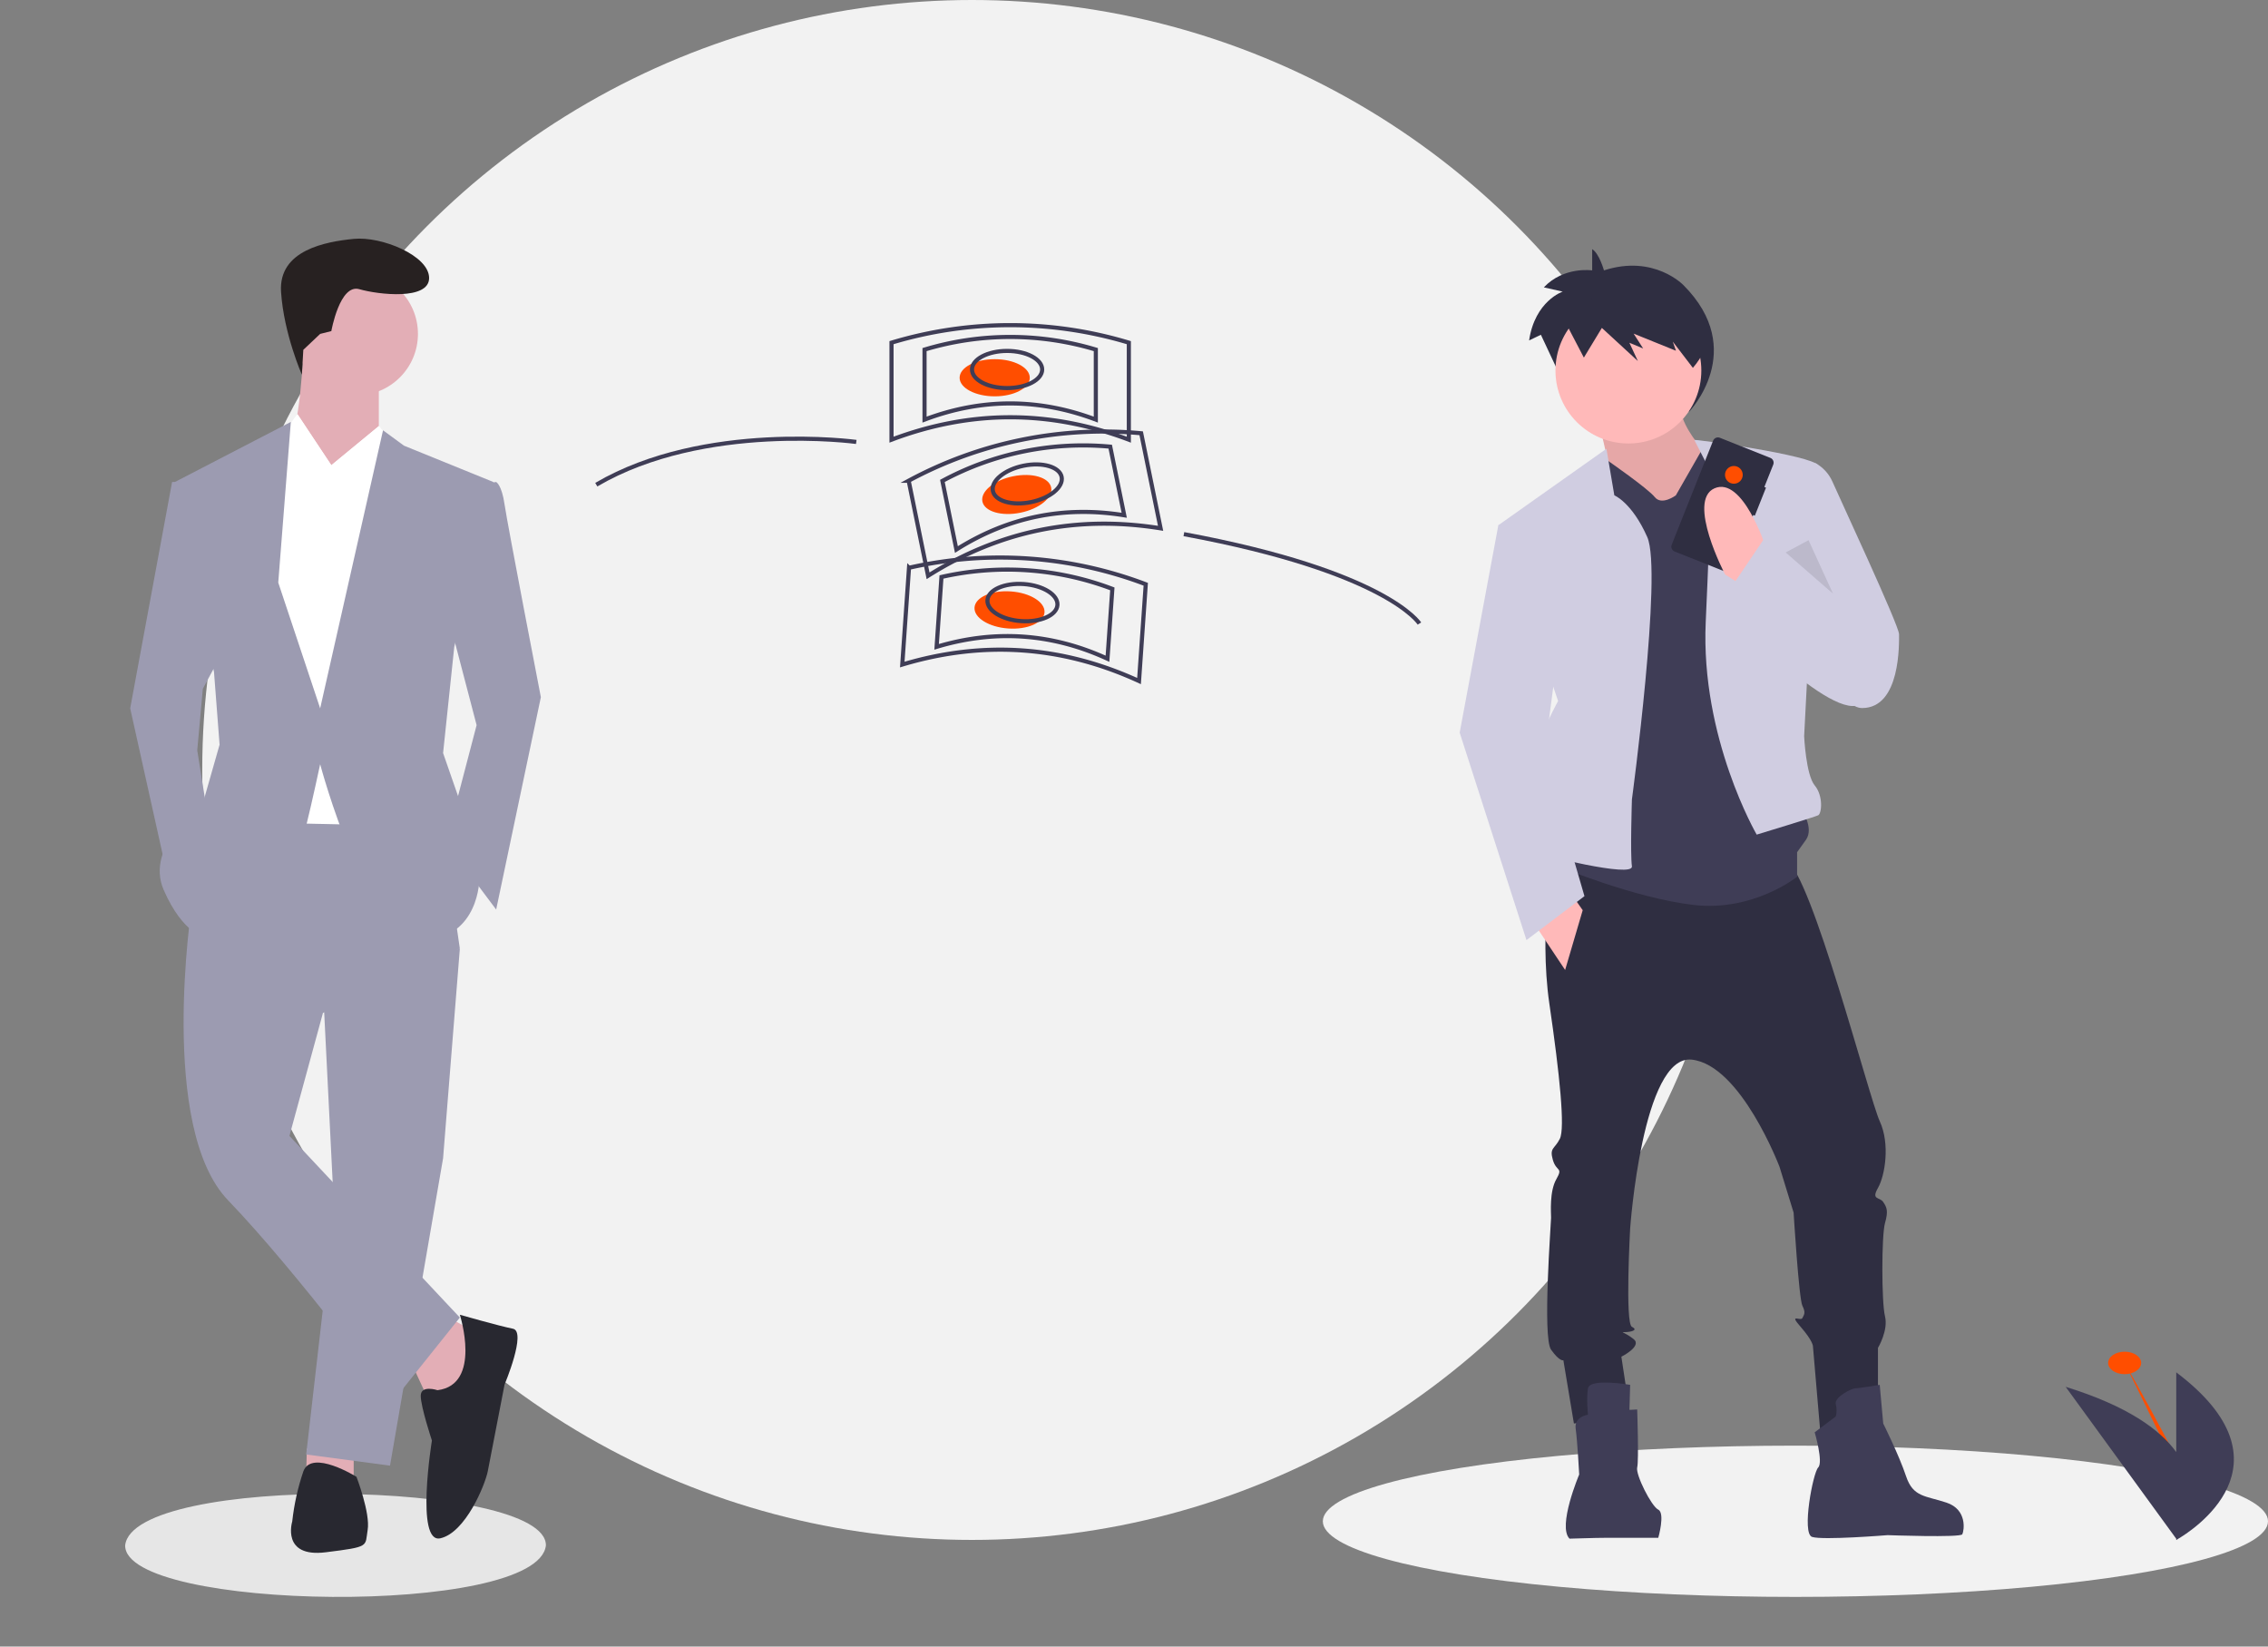 <?xml version="1.0" encoding="utf-8"?>
<svg id="ecb8a146-dd8f-4f83-ab4e-53bb1469e238" data-name="Layer 1" width="1099" height="797.68" viewBox="0 0 1099 797.68" xmlns="http://www.w3.org/2000/svg">
  <rect x="0" y="0" width="1099" height="797.68" fill="#808080" stroke="none"/>
  <title>transfer money</title>
  <circle cx="471" cy="373" r="373" fill="#f2f2f2"/>
  <ellipse cx="870" cy="736.969" rx="229" ry="36.64" fill="#f2f2f2"/>
  <path d="M 687.812 302.07 C 687.812 302.07 672.088 276.969 573.669 258.76" fill="none" stroke="#3f3d56" stroke-miterlimit="10" stroke-width="2" style=""/>
  <ellipse cx="482" cy="183" rx="17" ry="9" style="fill: rgb(255, 78, 0);"/>
  <path d="M597.5,264.16q-57.5-21.717-115,0v-47a199.038,199.038,0,0,1,115,0Z" transform="translate(-50.5 -51.16)" fill="none" stroke="#3f3d56" stroke-miterlimit="10" stroke-width="2"/>
  <path d="M581.5,254.44q-41.5-15.674-83,0V220.519a143.653,143.653,0,0,1,83,0Z" transform="translate(-50.5 -51.16)" fill="none" stroke="#3f3d56" stroke-miterlimit="10" stroke-width="2"/>
  <ellipse cx="488" cy="179" rx="17" ry="9" fill="none" stroke="#3f3d56" stroke-miterlimit="10" stroke-width="2"/>
  <ellipse cx="543.2" cy="290.706" rx="17" ry="9" transform="translate(-97.662 63.338) rotate(-11.535)" style="fill: rgb(255, 78, 0);"/>
  <path d="M612.886,307.101q-60.681-9.779-112.677,22.997l-9.399-46.051a199.038,199.038,0,0,1,112.677-22.997Z" transform="translate(-50.5 -51.16)" fill="none" stroke="#3f3d56" stroke-miterlimit="10" stroke-width="2"/>
  <path d="M595.266,300.777q-43.796-7.058-81.323,16.598L507.159,284.139a143.653,143.653,0,0,1,81.323-16.598Z" transform="translate(-50.5 -51.16)" fill="none" stroke="#3f3d56" stroke-miterlimit="10" stroke-width="2"/>
  <ellipse cx="548.279" cy="285.587" rx="17" ry="9" transform="translate(-96.535 64.25) rotate(-11.535)" fill="none" stroke="#3f3d56" stroke-miterlimit="10" stroke-width="2"/>
  <ellipse cx="539.675" cy="346.645" rx="9" ry="17" transform="translate(105.902 809.794) rotate(-86.019)" style="fill: rgb(255, 78, 0);"/>
  <path d="M602.435,381.085q-55.854-25.656-114.723-7.983l3.263-46.887a199.038,199.038,0,0,1,114.723,7.983Z" transform="translate(-50.5 -51.16)" fill="none" stroke="#3f3d56" stroke-miterlimit="10" stroke-width="2"/>
  <path d="M587.149,370.278Q546.837,351.761,504.349,364.516l2.355-33.84a143.653,143.653,0,0,1,82.8,5.762Z" transform="translate(-50.5 -51.16)" fill="none" stroke="#3f3d56" stroke-miterlimit="10" stroke-width="2"/>
  <ellipse cx="545.938" cy="343.071" rx="9" ry="17" transform="translate(115.296 812.717) rotate(-86.019)" fill="none" stroke="#3f3d56" stroke-miterlimit="10" stroke-width="2"/>
  <path d="M465.422,265.251s-73.496-10.055-125.982,20.704" transform="translate(-50.5 -51.16)" fill="none" stroke="#3f3d56" stroke-miterlimit="10" stroke-width="2"/>
  <path d="M 264.529 748.659 C 264.832 716.863 64.462 713.948 60.644 748.658 C 60.341 780.453 260.713 783.367 264.529 748.659 Z" style="fill: rgb(230, 230, 230);" transform="matrix(-1, 0, 0, -1, 325.173, 1497.316)"/>
  <polygon points="214.705 678.884 199.814 670.763 209.29 639.626 224.181 638.272 232.304 655.871 214.705 678.884" style="fill: rgb(227, 174, 182);" transform="matrix(-1, 0, 0, -1, 432.118, 1317.156)"/>
  <polygon points="148.372 715.434 148.372 700.544 171.386 701.897 171.065 714.161 148.372 715.434" style="fill: rgb(227, 174, 182);" transform="matrix(-1, 0, 0, -1, 319.758, 1415.978)"/>
  <polygon points="148.372 710.019 156.494 608.487 182.216 459.576 222.828 464.991 209.29 582.767 214.706 691.066 148.372 710.019" style="fill: rgb(156, 155, 177);" transform="matrix(-1, 0, 0, -1, 371.2, 1169.595)"/>
  <path d="M 197.27 678.884 L 99.801 677.531 L 88.971 603.074 L 155.305 571.939 L 171.55 512.373 L 88.971 424.379 L 121.461 383.767 C 121.461 383.767 167.488 446.04 201.332 481.237 C 235.176 516.435 218.931 623.381 218.931 623.381 Z" style="fill: rgb(156, 155, 177);" transform="matrix(-1, 0, 0, -1, 311.799, 1062.651)"/>
  <circle cx="-172.74" cy="161.752" r="29.782" style="fill: rgb(227, 174, 182);" transform="matrix(-1, 0, 0, 1, 0, 0)"/>
  <path d="M 137.932 230.792 L 137.932 201.01 L 158.239 168.52 C 158.239 168.52 189.374 191.534 182.606 196.949 C 175.837 202.364 174.482 244.331 174.482 244.331 Z" style="fill: rgb(227, 174, 182);" transform="matrix(-1, 0, 0, -1, 321.501, 412.851)"/>
  <polygon points="141.604 394.144 121.297 369.777 129.42 200.56 193.046 201.913 203.876 349.471 190.339 387.376 181.053 400.01 164.617 375.192 141.604 394.144" style="fill: rgb(255, 255, 255);" transform="matrix(-1, 0, 0, -1, 325.173, 600.57)"/>
  <path d="M 262.086 379.706 L 247.194 322.848 L 262.086 265.991 L 237.719 233.501 L 216.059 336.385 C 216.059 336.385 232.304 420.318 233.657 429.794 C 235.011 439.271 237.719 440.624 237.719 440.624 L 248.549 439.271 Z" style="fill: rgb(156, 155, 177);" transform="matrix(-1, 0, 0, -1, 478.145, 674.125)"/>
  <polygon points="63.086 345.861 72.563 328.261 75.271 298.479 69.856 264.635 88.808 233.499 107.76 318.786 87.454 428.44 79.331 428.44 63.086 345.861" style="fill: rgb(156, 155, 177);" transform="matrix(-1, 0, 0, -1, 170.846, 661.939)"/>
  <path d="M 231.823 745.323 C 231.823 745.323 212.87 739.908 206.102 738.554 C 199.333 737.201 210.163 711.479 210.163 711.479 C 210.163 711.479 216.932 676.282 218.285 669.514 C 219.64 662.744 229.115 639.731 241.299 637.024 C 253.483 634.316 245.36 684.404 245.36 684.404 C 245.36 684.404 250.775 700.649 250.775 706.064 C 250.775 711.479 242.653 708.772 242.653 708.772 C 220.993 711.479 231.823 745.323 231.823 745.323 Z" style="fill: rgb(40, 40, 48);" transform="matrix(-1, 0, 0, -1, 454.651, 1382.241)"/>
  <path d="M 141.18 719.641 C 142.533 711.518 139.826 711.518 161.487 708.811 C 183.145 706.103 177.732 723.702 177.732 723.702 C 176.825 731.998 175.01 740.171 172.317 748.07 C 168.255 758.9 146.595 745.362 146.595 745.362 C 146.595 745.362 139.826 727.763 141.18 719.641 Z" style="fill: rgb(40, 40, 48);" transform="matrix(-1, 0, 0, -1, 319.334, 1460.797)"/>
  <path d="M 197.086 127.635 L 197.791 115.595 C 197.791 115.595 206.526 135.349 207.879 155.656 C 209.234 175.961 186.221 180.023 172.682 181.376 C 159.145 182.731 136.132 173.254 136.132 162.424 C 136.132 151.594 160.499 154.302 169.976 157.009 C 179.451 159.716 183.512 136.702 183.512 136.702 L 188.927 135.349 Z" style="fill: rgb(39, 33, 33);" transform="matrix(-1, 0, 0, -1, 344.068, 297.101)"/>
  <polygon points="160.556 232.037 168.547 241.623 191.56 222.671 168.547 206.426 160.556 232.037" style="fill: rgb(255, 255, 255);" transform="matrix(-1, 0, 0, -1, 352.116, 448.049)"/>
  <polygon points="160.556 228.086 151.079 240.269 134.834 215.902 155.141 201.011 160.556 228.086" style="fill: rgb(255, 255, 255);" transform="matrix(-1, 0, 0, -1, 295.39, 441.28)"/>
  <path d="M 96.348 346.555 L 101.763 295.111 L 90.933 263.976 L 84.165 234.193 C 84.165 234.193 84.165 205.764 111.24 204.411 C 138.315 203.057 161.328 289.696 161.328 289.696 C 161.328 289.696 165.39 270.744 168.097 259.914 C 170.805 249.084 216.832 205.764 216.832 205.764 C 216.832 205.764 227.662 207.119 237.139 228.777 C 246.614 250.438 218.186 270.744 218.186 270.744 L 210.064 299.173 L 212.771 334.371 L 231.724 426.425 L 175.543 455.531 L 181.635 377.69 L 161.328 316.771 L 130.869 451.47 L 120.716 444.024 L 77.396 426.425 Z" style="fill: rgb(156, 155, 177);" transform="matrix(-1, 0, 0, -1, 316.469, 659.926)"/>
  <ellipse cx="1029.538" cy="660.261" rx="8" ry="5.445" style="fill: rgb(255, 78, 0);"/>
  <path d="M 1029.538 660.261 C 1029.538 660.261 1067.538 726.286 1066.538 735.816" style="fill: rgb(255, 78, 0);"/>
  <path d="M 777.23 130.985 C 777.23 130.985 774.944 122.759 771.517 120.702 L 771.517 130.985 C 771.517 130.985 757.806 128.928 748.095 139.21 L 757.235 141.267 C 757.235 141.267 743.81 145.723 740.954 164.916 L 746.667 162.174 L 762.091 195.078 L 771.803 177.255 L 791.226 197.134 L 786.656 186.166 L 794.082 189.594 L 788.941 180.682 L 811.791 190.965 L 810.077 185.481 L 818.45 199.51 C 818.45 199.51 847.21 169.715 815.79 138.182 C 815.79 138.182 801.508 123.102 777.23 130.985 Z" fill="#2f2e41"/>
  <path d="M 774.593 204.194 C 774.593 204.194 783.109 236.555 780.554 240.813 C 777.999 245.071 805.25 268.064 805.25 268.064 L 831.65 262.955 L 833.354 226.336 C 833.354 226.336 809.509 205.897 814.618 190.568 Z" fill="#ffb9b9"/>
  <path d="M 774.593 204.194 C 774.593 204.194 783.109 236.555 780.554 240.813 C 777.999 245.071 805.25 268.064 805.25 268.064 L 831.65 262.955 L 833.354 226.336 C 833.354 226.336 809.509 205.897 814.618 190.568 Z" opacity="0.1"/>
  <path d="M 752.451 408.58 C 752.451 408.58 745.638 451.16 750.748 486.076 C 755.857 520.992 758.412 546.54 755.857 551.65 C 753.302 556.759 750.748 555.908 752.451 561.869 C 754.154 567.83 757.56 565.276 754.154 571.237 C 750.748 577.198 751.599 587.417 751.599 589.972 C 751.599 592.527 747.341 647.881 751.599 653.843 C 755.857 659.804 757.56 658.952 757.56 658.952 L 762.67 689.61 L 789.922 685.352 L 785.664 657.249 C 785.664 657.249 795.883 652.14 791.625 648.733 C 787.367 645.327 784.812 645.327 787.367 645.327 C 789.922 645.327 794.18 644.475 790.773 642.772 C 787.367 641.069 789.922 595.082 789.922 595.082 C 789.922 595.082 795.883 510.773 819.728 513.328 C 843.573 515.882 862.308 565.276 862.308 565.276 L 869.121 587.417 C 869.121 587.417 871.676 629.146 873.379 632.553 C 875.082 635.959 874.231 636.811 873.379 638.514 C 872.528 640.217 866.566 635.959 872.528 642.772 C 878.489 649.585 878.489 652.14 878.489 652.14 L 882.321 696.849 L 909.998 679.391 L 909.998 652.991 C 909.998 652.991 915.108 644.475 913.405 637.662 C 911.701 630.849 911.701 598.488 913.405 592.527 C 915.108 586.566 914.256 584.862 912.553 582.308 C 910.85 579.753 906.592 581.456 909.998 575.495 C 913.405 569.534 915.96 554.205 910.85 543.134 C 905.74 532.063 877.637 423.057 865.715 417.096 C 853.792 411.134 752.451 408.58 752.451 408.58 Z" fill="#2f2e41"/>
  <path d="M 789.922 670.875 C 789.922 670.875 770.335 667.468 769.483 672.578 C 768.631 677.688 769.483 685.352 769.483 685.352 C 769.483 685.352 762.67 686.204 763.522 692.165 C 764.373 698.126 765.225 714.307 765.225 714.307 C 765.225 714.307 754.58 739.429 760.541 745.391 C 760.601 745.45 772.301 744.965 779.026 744.965 L 803.547 744.965 C 803.547 744.965 806.954 733.042 803.547 731.339 C 800.141 729.636 792.476 714.307 793.328 710.9 C 794.18 707.494 793.328 682.797 793.328 682.797 L 789.567 683.01 Z" fill="#3f3d56"/>
  <path d="M 889.56 686.204 L 879.34 693.868 C 879.34 693.868 883.598 708.346 881.044 710.9 C 878.489 713.455 872.953 742.836 878.063 744.539 C 883.173 746.242 914.682 743.687 914.682 743.687 C 914.682 743.687 950.024 744.965 950.875 743.262 C 951.727 741.558 953.43 731.339 943.211 727.933 C 932.992 724.526 927.03 725.378 923.624 715.159 C 920.217 704.939 912.553 689.61 912.553 689.61 L 910.85 670.875 C 910.85 670.875 900.631 672.578 898.927 672.578 C 897.224 672.578 888.708 676.836 889.56 680.243 C 890.08 682.196 890.08 684.251 889.56 686.204 Z" fill="#3f3d56"/>
  <circle cx="789.07" cy="179.497" r="35.342" fill="#ffb9b9"/>
  <path d="M 812.063 239.961 L 824.837 217.634 C 824.837 217.634 854.644 216.116 856.347 219.523 C 858.05 222.929 872.527 391.547 872.527 391.547 C 872.527 391.547 879.34 400.915 875.082 406.876 L 870.824 412.838 L 870.824 424.76 C 870.824 424.76 849.534 441.792 820.579 438.386 C 791.625 434.979 755.006 419.651 755.006 419.651 L 762.67 371.961 L 761.818 231.445 L 778.977 223.082 C 778.977 223.082 798.438 236.555 801.844 240.813 C 805.251 245.071 812.063 239.961 812.063 239.961 Z" fill="#3f3d56"/>
  <path d="M 782.257 239.961 L 778.425 217.394 L 726.051 254.439 L 755.006 339.599 C 755.006 339.599 737.122 371.961 740.528 383.883 C 743.935 395.806 745.638 413.689 745.638 413.689 C 745.638 413.689 791.625 425.612 790.773 419.651 C 789.922 413.689 790.773 387.289 790.773 387.289 C 790.773 387.289 805.662 277.003 798.218 260.185 C 790.773 243.368 782.257 239.961 782.257 239.961 Z" fill="#d0cde1"/>
  <path d="M 829.095 228.89 L 821.005 213.136 C 821.003 212.642 878.486 220.593 881.044 225.484 L 874.231 356.632 C 874.231 356.632 875.082 375.367 879.34 380.477 C 883.598 385.586 882.747 394.102 881.044 394.954 C 879.34 395.806 851.237 404.322 851.237 404.322 C 851.237 404.322 823.986 357.483 826.541 301.277 C 829.095 245.071 829.095 228.89 829.095 228.89 Z" fill="#d0cde1"/>
  <path d="M 870.824 226.336 L 879.844 224.415 C 883.374 226.402 886.181 229.46 887.856 233.148 C 890.411 239.11 920.218 302.98 920.218 307.238 C 920.218 311.496 921.069 343.006 902.334 343.006 C 883.598 343.006 869.121 262.955 869.121 262.955 Z" fill="#d0cde1"/>
  <polygon points="743.083 446.902 758.412 469.896 766.928 440.941 760.967 432.425 743.083 446.902" fill="#ffb9b9"/>
  <polygon points="733.715 255.29 726.051 254.439 707.315 354.928 739.676 455.418 767.78 434.128 748.193 366.851 755.005 314.903 733.715 255.29" fill="#d0cde1"/>
  <path d="M 825.967 169.526 C 821.288 152.469 806.653 140.019 789.313 140.019 C 776.818 140.019 765.726 146.483 758.75 156.476 L 767.494 173.234 L 776.213 158.859 L 793.651 174.893 L 789.548 166.047 L 796.215 168.811 L 791.599 161.624 L 812.114 169.917 L 810.576 165.494 L 820.32 178.21 C 822.587 175.584 824.486 172.663 825.967 169.526 Z" fill="#2f2e41"/>
  <polygon points="865.289 267.639 888.235 287.645 876.36 261.677 865.289 267.639" opacity="0.1"/>
  <path d="M 855.746 236.234 L 854.948 235.917 L 859.263 225.076 C 859.776 223.788 859.148 222.329 857.86 221.816 L 833.385 212.072 C 832.097 211.56 830.637 212.188 830.124 213.476 L 810.052 263.896 C 809.539 265.184 810.168 266.644 811.456 267.157 L 835.93 276.9 C 837.218 277.413 838.678 276.784 839.191 275.496 L 849.545 249.488 L 850.343 249.806 Z" fill="#2f2e41"/>
  <circle cx="840.179" cy="230.037" r="4.296" style="fill: rgb(255, 78, 0);"/>
  <path d="M 855.495 264.658 C 855.495 264.658 844.424 230.594 830.799 236.555 C 817.173 242.516 835.908 278.284 835.908 278.284 L 847.831 285.948 Z" fill="#ffb9b9"/>
  <path d="M 914.256 308.09 L 854.644 261.251 L 833.354 292.761 C 833.354 292.761 889.56 352.374 902.334 340.451 C 915.108 328.528 914.256 308.09 914.256 308.09 Z" fill="#d0cde1"/>
  <path d="M 1054.538 664.816 L 1054.538 703.439 C 1046.578 692.41 1030.701 681.053 1000.95 671.834 L 1054.538 745.441 L 1054.538 746 C 1054.538 746 1054.639 745.946 1054.827 745.839 L 1054.919 745.964 C 1054.919 745.964 1054.995 745.862 1055.132 745.664 C 1061.375 742.048 1113.738 709.439 1054.538 664.816 Z" fill="#3f3d56"/>
</svg>